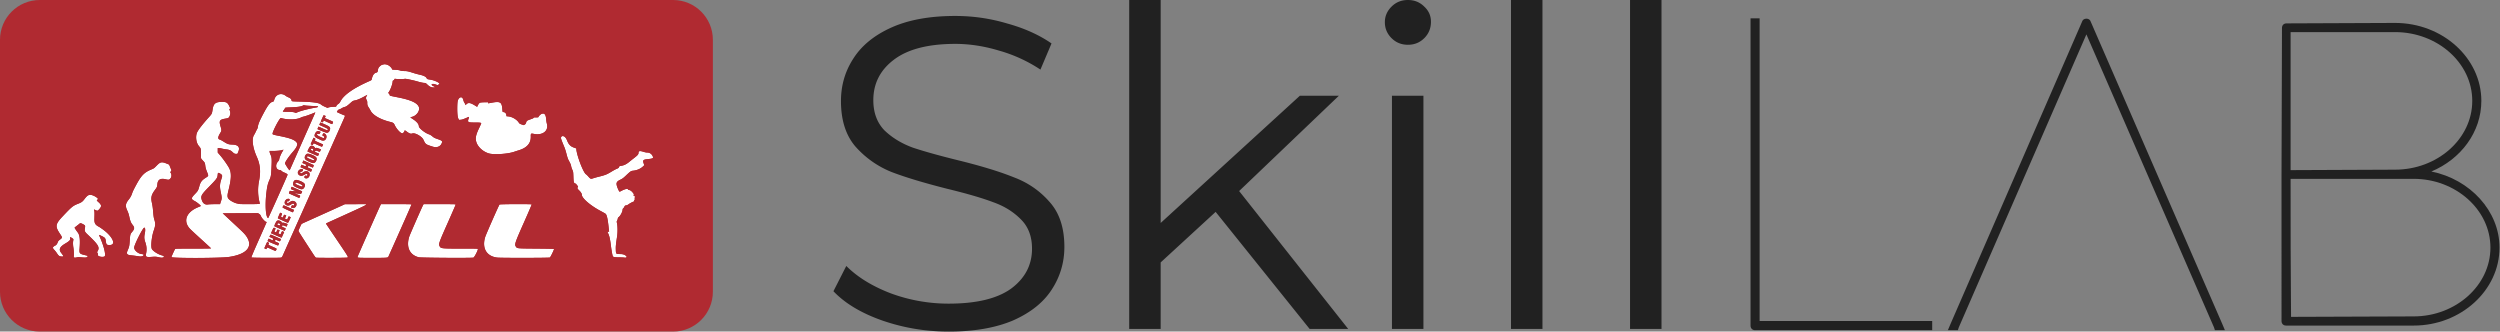 <svg width="754" height="100" fill="none" xmlns="http://www.w3.org/2000/svg"><rect width="100%" height="100%" fill="#808080" stroke="none"/><path d="M366.636 63.904l-16.578 15.24v20.054h-9.492V0h9.492v67.246l41.979-38.369h11.765L373.721 57.62l32.888 41.578h-11.631l-28.342-35.294zM286.123 100c-6.952 0-13.636-1.114-20.053-3.342-6.328-2.228-11.23-5.17-14.706-8.824l3.877-7.62c3.387 3.387 7.887 6.15 13.502 8.289a50.3 50.3 0 0017.38 3.075c8.378 0 14.661-1.516 18.85-4.546 4.189-3.12 6.284-7.13 6.284-12.032 0-3.743-1.159-6.729-3.476-8.957-2.228-2.228-4.991-3.922-8.289-5.08-3.298-1.248-7.888-2.585-13.77-4.011-7.041-1.783-12.656-3.476-16.845-5.08-4.189-1.694-7.798-4.234-10.829-7.62-2.941-3.388-4.412-7.977-4.412-13.77 0-4.724 1.248-9.002 3.744-12.835 2.495-3.921 6.328-7.04 11.497-9.358 5.169-2.318 11.587-3.476 19.251-3.476 5.348 0 10.562.757 15.642 2.273 5.17 1.426 9.626 3.43 13.369 6.016l-3.342 7.887a44.542 44.542 0 00-12.567-5.748c-4.456-1.337-8.823-2.006-13.102-2.006-8.199 0-14.393 1.605-18.582 4.813-4.1 3.12-6.15 7.175-6.15 12.166 0 3.743 1.114 6.773 3.342 9.09 2.317 2.229 5.169 3.967 8.556 5.215 3.476 1.158 8.111 2.45 13.904 3.877 6.863 1.693 12.389 3.386 16.578 5.08 4.278 1.604 7.887 4.1 10.828 7.487 2.942 3.297 4.412 7.798 4.412 13.502 0 4.724-1.292 9.047-3.877 12.968-2.495 3.833-6.372 6.907-11.631 9.225-5.258 2.228-11.72 3.342-19.385 3.342zm143.183-71.123h-9.492v70.32h9.492v-70.32zm-9.626-17.38c1.337 1.337 2.986 2.006 4.947 2.006 1.961 0 3.609-.669 4.946-2.006 1.337-1.337 2.006-2.985 2.006-4.946 0-1.783-.669-3.298-2.006-4.546C428.236.668 426.588 0 424.627 0c-1.961 0-3.61.668-4.947 2.005-1.337 1.337-2.005 2.897-2.005 4.68 0 1.871.668 3.475 2.005 4.812zM455.717 0h9.492v99.198h-9.492V0zm45.395 0h-9.492v99.198h9.492V0zm26.851 5.533h2.74V96.81h52.049v2.766h-53.419c-.822 0-1.37-.554-1.37-1.383V5.533zm62.806 93.214l-.274.83h-3.013l.821-1.937 39.722-91.277c.411-.969 2.055-.969 2.465 0l39.722 91.277.822 1.937h-3.014l-.273-.83-38.489-88.374-38.489 88.374z" fill="#212121"/><path fill-rule="evenodd" clip-rule="evenodd" d="M753.853 74.683c0-11.064-8.903-20.607-20.546-22.958 8.904-3.734 15.067-11.894 15.067-21.298 0-12.862-11.642-23.511-26.024-23.511l-32.736.138c-.822 0-1.37.553-1.37 1.383l-.137 44.118V96.81c0 .83.548 1.383 1.37 1.383h38.489c14.245 0 25.887-10.65 25.887-23.511zM722.35 51.172l-31.504.138V9.682h31.504c12.738 0 23.285 9.266 23.285 20.745 0 11.479-10.547 20.745-23.285 20.745zm-31.367 44.394c-.137-13.83-.137-27.66-.137-41.628h37.12c12.601 0 23.148 9.266 23.148 20.745 0 11.478-10.547 20.745-23.148 20.745l-36.983.138z" fill="#212121"/><path d="M0 12C0 5.373 5.373 0 12 0h191c6.627 0 12 5.373 12 12v76c0 6.627-5.373 12-12 12H12c-6.627 0-12-5.373-12-12V12z" fill="#B02A31"/><path fill-rule="evenodd" clip-rule="evenodd" d="M115.754 19.406c-.608.143-.778.221-1.11.513-.443.391-.571.618-.649 1.15-.095.644-.155.739-.531.84-.69.186-1.099.803-1.373 2.072-.034.158-.17.255-.665.47-4.707 2.061-7.713 4.152-8.727 6.074-.25.475-.394.648-.694.838-.224.142-.436.357-.519.527l-.14.288-.938.046c-.532.026-1.093.101-1.3.173l-.364.128-.833-.368c-.483-.213-.953-.483-1.118-.642-.534-.517-2.462-.784-6.3-.874-2.507-.058-2.554-.065-2.554-.354 0-.345-.333-.674-.937-.926-.297-.124-.647-.313-.78-.42-1.31-1.074-3.009-.558-3.484 1.059-.174.59-.177.592-.527.69-.78.219-1.41 1.016-2.678 3.393-1.264 2.368-1.645 3.27-1.77 4.187-.032.24-.125.528-.205.642-.08.113-.275.49-.433.838a7.942 7.942 0 01-.479.911c-.785 1.151-.464 3.813.8 6.63 1.043 2.323 1.242 4.47.677 7.297a14.755 14.755 0 00.124 6.306c.061.263.113.523.113.578.002.122-5.939.146-6.338.026-.135-.04-.443-.116-.684-.17-.503-.109-1.528-.614-1.992-.982-.844-.669-.9-1.087-.406-3.06.88-3.52.909-5.265.108-6.711-.562-1.014-1.86-2.827-2.768-3.865l-.609-.694v-1.364h.3c.164.001.586.073.937.16.351.087.96.196 1.35.241.862.1 1.327.293 1.803.748.537.514.711.607 1.14.607h.385l.212-.46c.695-1.508.114-2.29-1.74-2.346-1.14-.033-1.43-.136-2.754-.976-.393-.25-.805-.474-.914-.497-.758-.16-.744-.747.048-2.03.402-.651.415-.872.106-1.885-.543-1.791-.346-2.137 1.384-2.429.933-.156 1.083-.234 1.291-.674.311-.655.32-1.214.03-1.938-.094-.236-.09-.274.034-.343.182-.102.178-.142-.07-.684-.552-1.206-.892-1.423-2.225-1.419-2.006.006-2.593.479-2.87 2.312-.195 1.285-.188 1.27-1.161 2.355-1.785 1.987-3.041 3.598-3.468 4.448-.582 1.158-.374 3.124.438 4.132.687.854.676.816.68 2.274.004.724.013 1.381.021 1.46.008.078.244.386.523.684.649.69.655.705.765 1.605.07.572.188 1.002.487 1.76.544 1.382.575 1.249-.445 1.91-1.1.713-1.487 1.24-1.833 2.485-.366 1.32-.412 1.401-1.328 2.358-1.235 1.29-1.235 1.523 0 2.17.572.3 1.767 1.274 1.766 1.44 0 .028-.297.168-.659.31-3.516 1.387-4.7 3.915-2.916 6.226.32.416.797.864 4.733 4.447 1.053.96 1.927 1.775 1.942 1.811.015.037-2.395.067-5.355.067-5.025 0-5.39.009-5.506.139-.136.153-1.098 2.264-1.098 2.409 0 .388 14.69.355 17.364-.04 5.408-.796 7.373-3.135 5.238-6.23-.438-.636-.94-1.159-2.49-2.598-.726-.672-2.067-1.923-2.983-2.779l-1.663-1.556 5.311-.02 5.31-.022.356.22c.289.18.396.317.578.74.258.597 1.26 1.675 1.559 1.675.105 0 .154.039.128.1-.023.055-1.085 2.451-2.362 5.325-1.604 3.61-2.295 5.25-2.238 5.307.115.115 8.511.157 8.926.045.274-.073.327-.134.545-.62l2.255-5.049 2.675-5.986c1.032-2.306 4.154-9.293 6.56-14.685 1.206-2.7 2.491-5.573 2.856-6.385.366-.812 1.168-2.608 1.783-3.99a2136.85 2136.85 0 011.884-4.224c.755-1.687.84-1.922.688-1.922-.101 0-2.258-.951-2.343-1.034-.126-.121.436-.802.664-.802.114 0 .428-.142.697-.317.268-.175.66-.357.871-.404.504-.112.784-.293 1.672-1.083.894-.795.874-.784 1.67-.944.637-.128 1.69-.599 2.972-1.327l.578-.33-.209.404c-.236.454-.223.72.058 1.252.122.231.163.446.154.807-.012.538.099.874.461 1.403.128.187.37.602.538.924.72 1.377 3.023 2.685 5.99 3.4.781.189 1.014.35 1.249.864.627 1.37 1.995 2.78 2.458 2.532.219-.117.555-.554.555-.722 0-.222.086-.195.623.2.898.662 1.231.774 1.743.589.771-.279 2.867.902 3.307 1.863.653 1.425.643 1.417 2.786 2.11 1.264.408 2.361-.004 2.754-1.034.244-.637.116-.769-1.175-1.218-1.031-.359-1.198-.447-1.738-.91a2.965 2.965 0 00-1.012-.574c-1.167-.4-2.979-1.859-2.979-2.401 0-.648-.616-1.384-1.819-2.17-.832-.545-.843-.56-.435-.629 1.538-.255 2.751-1.975 2.208-3.13-.559-1.187-2.477-2.04-6.277-2.79-2.434-.48-2.456-.486-2.456-.677 0-.085-.104-.271-.231-.413l-.231-.259.239-.346c.489-.711 1.101-2.447 1.101-3.122 0-.162.057-.233.236-.301a.446.446 0 00.288-.297c.051-.202.063-.206.502-.148.629.083 2.407.061 2.634-.032.188-.078 2.61.436 3.98.843.758.225 1.654.406 2.014.406.264 0 .371.064.796.473.662.638 1.167.884 1.817.884.624 0 .644-.106.068-.36-1.099-.487-.486-.976.658-.525.495.195.815.216.815.052 0-.063.079-.14.177-.17.612-.195-1.159-1.115-2.583-1.343-.965-.155-1.027-.176-1.11-.378-.206-.498-.883-.849-2.198-1.14a23.923 23.923 0 01-1.749-.475c-1.637-.526-2.026-.61-2.839-.61-.567 0-.89-.042-1.238-.163-.318-.11-.78-.18-1.415-.212l-.942-.048-.148-.287c-.43-.83-1.661-1.492-2.436-1.31zm22.763 10.19c-.475.474-.553.832-.595 2.725-.043 1.92.049 2.927.317 3.467l.181.364.412-.017c.443-.018.881-.16 1.928-.623.767-.34.775-.338.61.129-.432 1.22-.314 1.309 1.743 1.309 1.783 0 2.096.053 1.998.34-.025.077-.33.736-.676 1.465-.973 2.05-1.142 3.041-.723 4.235.514 1.462 2.097 2.836 3.807 3.304 1.552.425 5.658.144 7.558-.518.365-.127.985-.328 1.379-.446 2.427-.73 3.65-2.1 3.623-4.058-.015-1.056.005-1.075.927-.893 2.703.537 4.561-.959 3.912-3.15-.071-.241-.159-.816-.196-1.279-.119-1.507-.574-1.979-1.491-1.544-.294.14-.827.708-.827.882 0 .104-.494.157-1.091.117-.169-.01-.289.032-.36.13-.058.082-.267.206-.465.276-1.656.587-1.615.56-1.815 1.172-.111.337-.201.46-.432.593l-.292.168-.626-.212c-.582-.196-.645-.24-.905-.629-.599-.895-1.985-1.695-3.122-1.8l-.532-.05-.05-.374c-.07-.537-.444-.882-.955-.882-.173 0-.183-.041-.267-1.023-.169-1.976-.661-2.264-3.095-1.815-1.354.25-1.233.244-1.183.054.048-.186.055-.184-.453-.178-1.376.017-1.906.064-2.097.19-.219.143-.697.915-.697 1.124 0 .098-.108.06-.465-.17-1.593-1.02-2.237-1.14-2.84-.537l-.271.27-.054-.214c-.029-.118-.156-.37-.281-.558-.124-.19-.249-.477-.276-.64-.156-.917-.73-1.238-1.263-.705zm-46.498 2.209c.236.045 1.195.113 2.13.151.936.038 1.718.086 1.738.106.112.111-.099.293-.392.339-2.107.327-4.898 1.042-5.895 1.511-.28.132-.41.156-.519.096-.358-.2-1.084-.288-2.399-.289-.758-.001-1.377-.03-1.377-.067 0-.036.144-.258.32-.493.175-.235.319-.473.319-.529 0-.173.095-.186 2.046-.272 1.922-.084 2.829-.222 3.36-.51a8.85 8.85 0 01.23-.122c.004-.002.202.034.439.079zm2.898 2.531c-.111.253-1.858 4.188-3.88 8.745l-3.678 8.285-.226-.217c-.173-.166-.832-1.188-1.16-1.798-.141-.265.975-1.96 2.283-3.463 2.522-2.9 1.779-3.761-4.268-4.938-1.356-.264-1.749-.385-1.78-.545-.116-.602 2.159-4.931 2.53-4.815 1.858.581 4.613.542 5.91-.086.332-.16.718-.306.86-.323.32-.038 1.818-.556 2.816-.973.417-.175.767-.32.777-.324.01-.004-.072.2-.184.452zm3.039.534l.275.115-.122.293c-.15.358-.285.253 1.128.879 1.422.63 1.278.508 1.11.948-.168.44.03.468-1.445-.195-1.465-.658-1.264-.615-1.39-.3a4.07 4.07 0 01-.119.284c-.01.012-.161-.035-.338-.106l-.322-.13.36-.811c.411-.929.493-1.092.549-1.092.021 0 .163.052.314.115zm.826 3.018c.62.298.838.594.771 1.046-.1.666-.497 1.11-.993 1.11-.258 0-2.574-.92-2.792-1.11-.025-.02.198-.606.28-.733.009-.014.172.045.363.131 2.07.93 2.226.99 2.352.885.295-.245.103-.404-1.163-.967-1.472-.654-1.349-.548-1.139-.98l.172-.353.82.363c.452.2 1.05.474 1.33.608zm-2.407 1.752c.123.053.237.105.253.116.121.082-.286.738-.428.69-.36-.122-.558-.073-.583.142-.024.205.394.45 1.715 1.002.275.115.504-.002.504-.257 0-.097-.362-.379-.581-.453-.099-.033.21-.696.325-.697.42-.003.895.523.892.988-.005.988-.732 1.5-1.582 1.114-2.092-.949-2.25-1.12-1.85-2.003.303-.667.763-.888 1.335-.642zm72.937 1.598c-.239.341-.155.635.943 3.258.157.375.426 1.248.598 1.94.173.691.401 1.426.507 1.632l.518.993c.198.378.345.783.377 1.041.029.233.182.709.34 1.058.287.634.287.638.342 2.111.065 1.78.129 1.984.661 2.118.12.03.219.103.219.163 0 .06.129.237.286.394.275.275.281.294.159.48-.208.316-.151.457.402.998.539.528.824.996.827 1.359.009.97 2.476 3.124 5.389 4.705 1.292.7 1.533.836 1.734.975.404.278.7 1.61.981 4.412.026.263.068.595.092.738.042.247.032.26-.204.26-.289 0-.302.06-.097.462.397.778.622 1.771.884 3.891.172 1.393.436 2.834.56 3.068.125.232.651.32 1.926.322.675.001 1.382.038 1.57.081.554.128.875-.184.516-.5-.475-.418-.994-.578-1.874-.58-1.184 0-1.201-.02-1.243-1.336-.032-.978.021-1.52.386-3.932.193-1.277.181-3.113-.025-4.026-.109-.477-.107-.53.03-.755.081-.133.17-.398.199-.588.036-.24.11-.385.242-.471.534-.35 1.227-1.666 1.227-2.33 0-.125.065-.253.158-.31.087-.055.247-.274.355-.487.182-.36.223-.392.557-.437.24-.033.487-.147.742-.343.399-.305 1.413-.828 1.608-.828.081 0 .099-.064.064-.236-.036-.184-.022-.226.067-.192s.111-.032.098-.303a2.55 2.55 0 01.048-.598c.059-.236.047-.256-.179-.306-.289-.063-.405-.2-.17-.2.189 0 .222-.2.044-.27-.068-.025-.12-.144-.12-.274 0-.165-.054-.254-.192-.317a.502.502 0 01-.245-.253c-.029-.09-.121-.164-.207-.164-.085 0-.154-.053-.154-.117 0-.07-.134-.15-.339-.203-.509-.13-.539-.145-.539-.263 0-.252-.871-.071-1.709.355l-.792.404-.144-.188c-.195-.252-.606-1.242-.718-1.727-.197-.852.037-1.226 1.084-1.728.627-.302.882-.488 1.635-1.2 1.401-1.324 1.576-1.445 2.172-1.503 1.163-.113 2.214-.552 2.945-1.228l.464-.43-.196-.575c-.318-.93-.133-1.125 1.188-1.259 1.64-.166 1.815-.268 1.542-.896-.285-.653-.919-1.094-1.573-1.094-.337 0-.731-.072-1.15-.209-1.148-.375-1.551-.3-1.554.288-.003.442-.241.729-1.251 1.508-.52.4-1.233.966-1.584 1.255-.802.661-1.517 1.015-2.316 1.144-.602.097-.618.105-.731.39-.099.254-.188.323-.66.515-.299.122-.935.46-1.412.749-1.634.994-1.973 1.132-4.095 1.663a26.15 26.15 0 00-1.688.476c-.649.227-.759.182-1.429-.588-.234-.27-.541-.562-.681-.649-.834-.515-2.91-6.04-2.91-7.744 0-.038-.292-.16-.648-.273-1.026-.324-1.649-.941-2.096-2.077-.481-1.223-1.341-1.818-1.761-1.22zm-74.218.738a5.59 5.59 0 01-.09.324c-.046.145.082.221 1.19.71.684.3 1.243.559 1.243.574 0 .143-.28.669-.356.669-.055 0-.572-.213-1.149-.474-1.425-.643-1.34-.626-1.48-.291l-.118.282-.305-.126a3.848 3.848 0 01-.324-.145c-.012-.01.091-.267.229-.57.137-.302.333-.74.435-.97l.186-.421.29.138c.224.107.28.174.25.3zm-.613 2.101c.152.075.35.245.439.377.142.212.188.233.372.167.163-.056.33-.026.74.138.29.117.584.212.653.212.136 0 .106.177-.098.579-.136.267-.124.266-.778.02-.528-.199-.528-.199-.687-.04-.234.234-.216.255.47.547l.628.267-.125.32c-.173.439-.204.44-1.142.023l-1.068-.475c-.864-.384-1.157-.525-1.157-.553 0-.018.139-.336.31-.706.449-.978.8-1.192 1.443-.876zm-.751.912c-.121.173-.114.184.237.362.393.2.474.19.54-.065.104-.393-.538-.638-.777-.297zm-8.557.74c-.437.727-.882 1.787-.953 2.275-.04.263-.138.451-.368.703-.96 1.05-.628 2.57.56 2.57a.55.55 0 01.382.17c.208.232.65.503 1.015.623.369.121.933.48.933.595 0 .187-5.793 13.134-5.866 13.11-.72-.23-.969-3.83-.53-7.664.236-2.053.35-2.544.861-3.7.52-1.174.55-1.342.673-3.853.125-2.545.089-3.059-.277-3.884-.158-.358-.289-.762-.289-.898v-.246h.95c1.153 0 2.444-.125 2.857-.276a3.57 3.57 0 01.358-.118c.03-.003-.109.264-.306.593zm8.645.867c1.751.75 1.96 1.022 1.495 1.953-.384.772-.747.81-2.07.222-1.312-.584-1.62-1.09-1.146-1.884.38-.638.76-.702 1.721-.291zm-1.213.699c-.075.236.039.319 1.025.744 1.477.637 1.728.22.295-.49-.927-.46-1.236-.519-1.32-.254zm.452 1.794c.85.378 1.559.699 1.575.713.03.03-.234.756-.275.756-.014 0-.317-.129-.675-.286-.357-.157-.657-.273-.666-.259-.06.093-.21.489-.191.502.012.008.3.136.64.283.688.297.673.275.482.695l-.145.321c-.008.02-3.085-1.337-3.141-1.385-.04-.034.23-.75.283-.75.02 0 .224.086.452.19.716.326.75.328.891.054.123-.24.122-.247-.076-.322-.255-.097-.95-.41-.99-.445-.023-.022.247-.752.28-.753.005 0 .705.309 1.556.686zm-44.825.024c-.177.082-.644.485-1.05.906-.655.679-.796.784-1.356 1.012-2.286.928-3.174 1.812-4.742 4.715-.79 1.46-1.067 2.035-1.233 2.554a5.679 5.679 0 01-1 1.845c-1.024 1.272-1.118 1.972-.45 3.397.276.593.442 1.102.608 1.876.26 1.212.484 1.77.938 2.341.703.884.68 1.259-.14 2.233-.513.609-.558.78-.674 2.553-.108 1.657-.15 1.85-.627 2.954-.443 1.026-.227 1.379.911 1.49.415.04 1.114.124 1.552.186l1.163.163c.463.064.99-.075 1.15-.304.17-.243.022-.346-.6-.418-1.111-.129-2.305-1.222-2.206-2.02.114-.928 2.406-5.497 2.949-5.88.364-.256.485.578.247 1.699-.224 1.056-.187 1.68.16 2.675.389 1.113.473 2.214.25 3.276-.237 1.13-.049 1.25 1.743 1.103 1.05-.085 1.236-.072 2.336.172 1.236.274 1.825-.324.629-.636-1.111-.29-2.617-1.253-2.979-1.905-.387-.698-.08-3.73.566-5.582.513-1.47.548-2.091.188-3.237-.204-.647-.267-1.099-.444-3.193a16.01 16.01 0 00-.288-1.835c-.382-1.678-.198-2.483.915-3.977.599-.804.63-.88.724-1.787.138-1.341.953-1.797 2.526-1.413.877.214 1.051.182 1.414-.267.338-.42.393-1.094.127-1.568l-.184-.327.175-.236c.22-.299.232-.218-.172-1.2l-.344-.838-.832-.337c-.944-.384-1.43-.431-1.95-.19zm43.086 1.97c.24.092-.13.716-.408.687-.329-.034-.488.173-.296.386.197.218.268.203.78-.163.935-.67 2.02-.328 2.007.634-.014.905-.868 1.484-1.504 1.02-.257-.19.048-.785.345-.673.3.114.486.029.486-.22 0-.402-.342-.413-.97-.034-.63.38-1.025.424-1.453.16-1.022-.632-.12-2.232 1.013-1.797zm-24.937 1.266c.701.363.74.589.316 1.873-.423 1.286-.45 2.177-.112 3.756.348 1.626.352 1.87.04 2.798l-.268.796h-1.52c-.836 0-1.797.04-2.135.093-.907.138-1.559-.363-1.87-1.438-.328-1.124-.095-1.534 2.206-3.883 2.265-2.312 2.52-2.654 2.603-3.497.084-.852.071-.844.74-.498zm24.235 2.284c1.384.626 1.64 1.062 1.13 1.932-.389.662-.733.677-2.061.086-1.158-.515-1.41-.79-1.275-1.39.252-1.11.796-1.265 2.206-.628zm-1.518.549c-.082.258.035.346 1.01.762.925.395 1.143.409 1.143.072 0-.362-2.05-1.157-2.153-.834zm.677 1.924c.724.321 1.33.593 1.346.605.016.013-.038.186-.12.385-.172.42-.227.43-1.378.275-.88-.118-.869-.072.074.284.937.356.928.347.722.75l-.16.314-1.54-.68a65.537 65.537 0 01-1.57-.708c-.017-.016.032-.194.11-.398l.142-.37.648.052c.356.028.81.07 1.007.091.318.035.267.002-.439-.288-.977-.401-.946-.37-.787-.775.13-.331.13-.332.38-.226.136.058.84.368 1.565.69zm-63.148 1.781c-.306.136-.574.402-1.108 1.101-.647.845-.93 1.054-2.012 1.476-1.524.597-1.886.894-4.636 3.812-2.163 2.296-2.278 2.985-.856 5.137.877 1.328.883 1.229-.126 2.003-.248.189-.38.375-.505.712-.197.526-.398.769-.814.983-.723.37-.777.667-.225 1.226.218.221.586.687.818 1.036.533.802.723.942 1.344.987.785.057.78 0-.086-1.135-.766-1.002-.403-1.787 1.288-2.781 1.278-.752 1.582-1.093 1.437-1.618-.092-.333.043-.372.429-.122.59.38.614.417.525.806-.119.515-.104 1.363.04 2.231.13.783.183 1.955.114 2.513-.057.457.164.554.877.387.444-.103.667-.107 1.533-.024 1.145.108 1.521.068 1.698-.183.185-.265.174-.273-.617-.458-1.765-.414-1.864-.526-1.75-1.972.217-2.716.061-4.116-.544-4.892-.345-.443-.958-1.36-.958-1.434 0-.036.316-.302.702-.59.387-.288.767-.593.845-.68.159-.175.595-.049 1.27.368.398.246.417.318.297 1.092-.133.854-.04 1.06.874 1.92 3.142 2.957 3.638 3.772 2.99 4.908l-.204.356.165.295c.129.228.149.34.09.496-.176.462 1.321.847 1.987.51.49-.248-.061-2.732-1.197-5.405-.535-1.26-.541-1.203.098-.89 1.349.659 1.378.692 1.523 1.778.126.944.257 1.067 1.136 1.067 2.084 0 .951-2.55-2.116-4.761-.461-.333-.928-.65-1.037-.707-1.228-.627-1.493-1.096-1.442-2.553.054-1.545.04-2.1-.062-2.391-.123-.355-.108-.36.394-.126.58.27.633.261 1.05-.184.861-.92.827-1.354-.175-2.232-.528-.463-.589-.618-.284-.734.383-.146.21-.391-.639-.903-.85-.513-1.596-.662-2.13-.425zm60.665 1.162c.221.14-.087.69-.37.662-.304-.03-.465.148-.342.377.128.24.317.204.868-.165.574-.386.91-.424 1.429-.16 1.121.573.383 2.323-.813 1.928-.325-.107-.333-.134-.15-.518.139-.291.221-.332.42-.206.268.17.537-.23.307-.459-.165-.165-.45-.105-.89.187-.668.443-1.141.436-1.666-.024-.712-.624.407-2.129 1.207-1.622zm15.691 2.015c-.57.263-1.54.704-2.155.981l-4.43 1.999c-1.82.823-3.771 1.703-4.334 1.955-.563.252-1.06.494-1.104.538-.131.132-.946 1.948-.946 2.11 0 .125 1.136 1.909 4.54 7.129.316.483.635.903.71.932.232.092 9.041.075 9.376-.018.521-.145.863.432-4.103-6.917-1.222-1.81-2.223-3.31-2.223-3.336 0-.041.368-.218 1.836-.883 9.412-4.265 10.176-4.626 10.202-4.803l.025-.179-3.178.007-3.178.007-1.038.478zm11.822-.312c-.188.294-6.918 15.469-6.965 15.703-.064.319-.095.317 4.529.318 4.464 0 4.606-.01 4.78-.382.055-.119.871-1.94 1.813-4.047 3.42-7.652 5.132-11.54 5.132-11.655 0-.102-.608-.117-4.588-.117h-4.587l-.114.18zm12.847 0c-.242.369-4.027 8.985-4.228 9.625-.992 3.143.125 5.549 2.885 6.216.668.162 15.949.26 16.471.106.29-.085 1.347-2.102 1.347-2.57 0-.144-.173-.148-5.014-.148-5.964 0-6.159-.022-6.52-.721-.359-.694-.279-.919 2.7-7.624 1.171-2.636 2.13-4.854 2.13-4.928 0-.126-.34-.136-4.827-.136h-4.827l-.117.18zm22.997-.066c-.191.19-4.063 8.973-4.313 9.783-1.047 3.385.407 5.859 3.657 6.223 1.126.126 15.589.107 15.842-.021.199-.1 1.309-2.384 1.25-2.57-.016-.052-1.898-.094-5.326-.12-5.896-.045-5.764-.032-6.16-.588-.475-.666-.33-1.096 2.586-7.658 1.225-2.757 2.206-5.047 2.181-5.088-.084-.135-9.581-.097-9.717.039zm-63.508.927c.812.36 1.492.67 1.511.687.02.018-.043.193-.139.39l-.174.359-.26-.11c-1.533-.651-2.854-1.288-2.854-1.377 0-.191.27-.677.356-.64.046.018.748.33 1.56.69zm-2.075 1.89c0 .06-.074.253-.164.43-.199.389-.183.455.14.59l.25.106.186-.43c.2-.464.269-.499.625-.315l.23.12-.194.44a5.92 5.92 0 00-.195.472c0 .04.653.297.68.269.013-.013.114-.23.226-.483.224-.508.225-.509.586-.316l.256.137-.36.798c-.46 1.014-.385.97-1.076.65-.561-.26-.793-.365-1.968-.889-.275-.122-.5-.251-.5-.287 0-.06.604-1.468.688-1.604.057-.092.59.19.59.312zm-.737 2.061c.342.143.657.416.657.569 0 .128.042.132.248.021.133-.07 1.325.284 1.495.445.014.014-.047.191-.137.394l-.163.368-.302-.133c-.616-.27-.89-.316-1.033-.174-.2.2-.094.322.501.575.302.128.558.24.57.248.012.008-.049.181-.136.385l-.158.368-.343-.148a139.825 139.825 0 01-2.71-1.213c-.124-.066-.105-.143.195-.803.443-.971.71-1.155 1.316-.902zm-.613.9c-.137.258-.11.303.282.452.389.15.505.101.508-.209.003-.313-.645-.512-.79-.243zm-.8 1.333l.235.123-.15.296c-.284.563-.284.635-.004.78.288.149.297.142.531-.422.159-.382.162-.383.543-.224l.278.116-.202.455c-.11.25-.191.463-.18.472.075.062.545.278.607.278.04 0 .155-.199.253-.44.22-.542.246-.56.59-.381l.276.142-.352.798c-.193.44-.364.833-.379.876-.015.043-.747-.24-1.626-.628l-1.598-.707.367-.828c.384-.866.427-.904.81-.706zm-.035 2.482c.653.29 1.34.595 1.528.677l.341.147-.126.301c-.189.453-.21.457-.877.149a16.643 16.643 0 00-.638-.286c-.04 0-.218.485-.189.514.017.017.308.157.647.311l.617.282-.125.304a1.962 1.962 0 01-.184.366c-.042.045-3.054-1.216-3.175-1.329-.01-.008.063-.18.16-.384l.175-.368.599.268.598.268.104-.245c.125-.295.171-.244-.517-.563l-.565-.262.147-.34c.183-.422.073-.436 1.48.19zm-2.008 1.84c.318.152.328.184.165.498l-.116.225 1.214.542c1.47.657 1.384.585 1.177.99-.2.393-.093.41-1.532-.24-1.216-.548-1.222-.549-1.332-.233-.046.131-.123.24-.172.24-.142 0-.571-.244-.544-.31.16-.378.827-1.846.84-1.846.01 0 .145.06.3.135z" fill="#fff"/><path fill-rule="evenodd" clip-rule="evenodd" d="M11 50v34h191.549V16H11v34zm105.99-30.396c.424.183.991.708 1.2 1.112l.148.287.942.049c.635.033 1.097.102 1.415.212.348.12.671.163 1.238.163.814 0 1.202.084 2.839.61.483.155 1.271.369 1.749.475 1.315.29 1.992.642 2.198 1.14.083.202.145.223 1.11.377 1.424.229 3.195 1.15 2.583 1.343-.098.031-.177.108-.177.171 0 .164-.32.143-.815-.052-1.144-.451-1.757.038-.658.524.576.254.556.36-.068.36-.65 0-1.155-.245-1.817-.883-.425-.41-.532-.473-.796-.473-.36 0-1.256-.18-2.014-.406-1.37-.407-3.792-.92-3.98-.843-.227.093-2.005.115-2.634.032-.439-.058-.451-.054-.502.148a.446.446 0 01-.288.297c-.179.067-.236.139-.236.3 0 .676-.612 2.412-1.101 3.123l-.239.346.231.259c.127.142.231.328.231.413 0 .19.022.196 2.456.677 3.8.75 5.718 1.603 6.277 2.79.543 1.155-.67 2.875-2.208 3.13-.408.068-.397.084.435.628 1.203.787 1.819 1.523 1.819 2.17 0 .543 1.812 2.002 2.979 2.402a2.94 2.94 0 011.012.574c.54.463.707.551 1.738.91 1.291.449 1.419.581 1.175 1.218-.393 1.03-1.49 1.442-2.754 1.033-2.143-.692-2.132-.684-2.786-2.109-.44-.961-2.536-2.142-3.307-1.863-.512.185-.845.073-1.743-.589-.537-.395-.623-.423-.623-.2 0 .168-.336.604-.555.722-.462.247-1.831-1.163-2.457-2.532-.236-.514-.469-.675-1.25-.864-2.966-.715-5.27-2.023-5.99-3.4a11.54 11.54 0 00-.538-.925c-.362-.528-.473-.864-.461-1.402.009-.361-.032-.576-.154-.807-.281-.532-.294-.798-.058-1.253l.209-.403-.578.33c-1.282.728-2.335 1.199-2.972 1.327-.796.16-.776.149-1.67.944-.888.79-1.168.97-1.672 1.083-.211.047-.603.229-.871.403-.269.175-.583.318-.697.318-.228 0-.79.68-.664.802.085.083 2.242 1.034 2.343 1.034.152 0 .067.235-.688 1.922-.421.94-1.269 2.84-1.884 4.223s-1.417 3.179-1.783 3.99c-.365.813-1.65 3.686-2.856 6.386-2.406 5.391-5.528 12.379-6.56 14.685a26686.936 26686.936 0 00-4.93 11.034c-.218.487-.27.547-.545.621-.415.112-8.811.07-8.926-.045-.057-.057.634-1.697 2.238-5.308 1.277-2.873 2.34-5.27 2.362-5.324.026-.062-.023-.1-.128-.1-.299 0-1.301-1.078-1.559-1.676-.182-.422-.29-.56-.578-.739l-.356-.22-5.31.02-5.31.021 1.662 1.557c.916.856 2.257 2.106 2.983 2.78 1.55 1.438 2.052 1.961 2.49 2.596 2.135 3.096.17 5.434-5.238 6.231-2.673.394-17.364.427-17.364.04 0-.145.962-2.257 1.098-2.41.116-.13.481-.139 5.506-.139 2.96 0 5.37-.03 5.355-.066-.015-.037-.889-.852-1.942-1.81-3.936-3.584-4.412-4.032-4.733-4.448-1.784-2.312-.6-4.84 2.916-6.226.362-.143.659-.282.659-.31 0-.166-1.194-1.14-1.766-1.44-1.235-.648-1.235-.88 0-2.17.916-.957.962-1.038 1.328-2.358.346-1.246.734-1.772 1.833-2.485 1.02-.662.99-.528.445-1.91-.299-.758-.418-1.189-.487-1.76-.11-.9-.116-.915-.765-1.606-.28-.297-.515-.605-.523-.683a44.878 44.878 0 01-.02-1.46c-.005-1.458.006-1.42-.681-2.275-.812-1.008-1.02-2.973-.438-4.13.427-.85 1.683-2.462 3.468-4.45.973-1.084.966-1.069 1.16-2.354.278-1.833.865-2.306 2.871-2.312 1.333-.004 1.673.213 2.225 1.42.248.541.252.581.07.682-.124.07-.128.108-.033.344.289.724.28 1.282-.03 1.937-.21.44-.359.519-1.292.675-1.73.291-1.927.637-1.383 2.428.308 1.014.296 1.235-.107 1.886-.792 1.283-.806 1.87-.048 2.03.11.023.521.246.915.496 1.323.84 1.613.943 2.753.977 1.854.055 2.435.838 1.74 2.347l-.212.458h-.385c-.429 0-.603-.092-1.14-.606-.476-.456-.941-.649-1.802-.748-.392-.045-1-.154-1.35-.241-.352-.087-.774-.16-.938-.16h-.3v1.363l.609.695c.908 1.038 2.206 2.85 2.768 3.865.8 1.445.773 3.19-.108 6.71-.494 1.974-.438 2.392.406 3.06.464.369 1.489.874 1.992.984.241.052.55.129.684.17.4.119 6.34.094 6.338-.027 0-.055-.052-.315-.113-.579a14.757 14.757 0 01-.124-6.305c.565-2.828.366-4.974-.677-7.297-1.264-2.818-1.585-5.48-.8-6.63a7.95 7.95 0 00.479-.911c.158-.348.353-.725.433-.838.08-.114.172-.403.205-.642.125-.917.506-1.82 1.77-4.187 1.269-2.377 1.898-3.174 2.678-3.393.35-.098.353-.101.527-.69.475-1.617 2.174-2.134 3.485-1.06.132.108.482.297.779.421.604.251.937.58.937.926 0 .289.047.296 2.554.354 3.838.09 5.766.357 6.3.874.165.159.635.429 1.118.642l.833.367.364-.127c.207-.072.768-.147 1.301-.173l.937-.047.14-.287c.083-.17.295-.385.519-.527.3-.19.444-.363.694-.838 1.014-1.922 4.02-4.013 8.727-6.073.495-.216.631-.313.665-.472.274-1.268.683-1.885 1.373-2.07.376-.102.436-.197.531-.842.078-.532.206-.758.649-1.149.332-.292.502-.37 1.11-.513.262-.062.853.032 1.236.197zm22.562 10.082c.097.175.2.451.228.615.027.163.152.45.276.64.125.189.252.44.281.558l.054.214.271-.27c.603-.604 1.247-.483 2.84.537.357.229.465.268.465.17 0-.21.478-.982.697-1.125.191-.125.721-.173 2.097-.189.508-.006.501-.009.453.178-.05.19-.171.195 1.183-.055 2.434-.449 2.926-.16 3.095 1.816.084.982.094 1.023.267 1.023.511 0 .885.345.955.881l.05.375.532.05c1.137.105 2.523.905 3.122 1.8.26.389.323.433.905.629l.626.212.292-.168c.231-.133.321-.257.432-.594.2-.61.159-.584 1.815-1.171.198-.07.407-.194.465-.275.071-.1.191-.142.36-.131.597.04 1.091-.013 1.091-.117 0-.174.533-.743.827-.882.917-.435 1.372.036 1.491 1.544.037.462.125 1.038.196 1.279.649 2.19-1.209 3.687-3.912 3.15-.922-.183-.942-.163-.927.892.027 1.96-1.196 3.329-3.623 4.059-.394.118-1.014.319-1.379.446-1.9.662-6.006.943-7.558.518-1.71-.468-3.293-1.842-3.807-3.304-.419-1.194-.25-2.186.723-4.235.346-.73.651-1.389.676-1.465.098-.287-.215-.34-1.998-.34-2.057 0-2.175-.088-1.743-1.31.165-.466.157-.468-.61-.128-1.047.463-1.485.605-1.928.623l-.412.016-.18-.363c-.377-.758-.475-4.613-.14-5.53.337-.924 1.089-1.221 1.452-.573zM91.35 31.85c-.531.288-1.438.426-3.36.51-1.95.086-2.046.099-2.046.272 0 .055-.144.293-.32.529-.175.235-.319.457-.319.493 0 .036.62.066 1.377.067 1.315 0 2.041.088 2.4.288.108.06.239.037.518-.095.997-.47 3.788-1.184 5.895-1.512.293-.045.504-.227.392-.338-.02-.02-.802-.068-1.737-.106-.936-.038-1.895-.106-2.131-.151a10.444 10.444 0 00-.44-.08l-.229.123zm2.974 2.36c-.998.417-2.495.934-2.817.973-.14.017-.527.162-.859.322-1.297.628-4.052.668-5.91.087-.371-.117-2.646 4.212-2.53 4.814.031.16.424.281 1.78.545 3.033.59 4.39 1.046 5.206 1.746.838.72.647 1.369-.938 3.192-1.308 1.505-2.424 3.199-2.282 3.464.327.61.986 1.632 1.159 1.797l.226.218 3.678-8.286 3.88-8.744c.112-.252.195-.456.184-.453l-.777.324zm3.203.686c-.04.077-.236.506-.434.952l-.36.813.322.129c.177.07.329.118.338.105.009-.013.063-.14.12-.282.125-.316-.076-.359 1.389.299 1.475.662 1.277.635 1.445.194.168-.44.312-.317-1.11-.947-1.413-.626-1.278-.521-1.128-.88l.122-.293-.275-.114c-.343-.144-.339-.144-.429.024zm-1.066 2.377c-.21.431-.333.325 1.139.979 1.267.563 1.458.721 1.163.967-.126.105-.282.046-2.352-.885-.19-.086-.354-.145-.363-.131-.082.127-.305.712-.28.734.218.188 2.534 1.11 2.792 1.11.496 0 .894-.446.993-1.112.092-.616-.1-.768-2.1-1.653l-.82-.363-.172.354zm-1.052 2.472c-.244.227-.522.788-.525 1.062-.005.51.199.66 2.006 1.48.85.385 1.577-.127 1.582-1.114.003-.465-.473-.991-.892-.988-.115.001-.424.664-.325.697.476.161.68.47.456.692-.142.142-.128.147-1.376-.433-.945-.44-1.056-1.005-.135-.694.142.048.55-.607.428-.69-.393-.266-.939-.272-1.219-.012zm74.774 1.43c.322.135.59.521.89 1.284.447 1.136 1.07 1.752 2.096 2.077.356.112.648.235.648.273 0 1.704 2.076 7.229 2.91 7.744.14.087.447.378.681.648.67.77.78.815 1.429.588a25.937 25.937 0 011.688-.475c2.122-.532 2.461-.67 4.095-1.663.477-.29 1.113-.628 1.412-.75.472-.192.561-.26.66-.514.113-.285.129-.294.731-.39.799-.13 1.514-.483 2.316-1.144.351-.29 1.064-.855 1.584-1.255 1.011-.78 1.249-1.066 1.251-1.508.003-.589.406-.664 1.554-.288.419.137.813.209 1.15.209.654 0 1.288.44 1.573 1.094.273.628.098.73-1.542.896-1.321.133-1.506.33-1.188 1.259l.196.575-.464.43c-.731.676-1.782 1.115-2.945 1.228-.596.058-.771.18-2.172 1.503-.753.712-1.008.898-1.635 1.2-1.046.502-1.281.875-1.084 1.728.112.485.523 1.475.718 1.727l.144.188.792-.404c.838-.427 1.709-.608 1.709-.355 0 .118.03.132.539.263.205.052.339.133.339.203 0 .064.07.117.154.117.086 0 .178.073.207.164.029.09.139.204.245.253.138.063.192.152.192.317 0 .13.052.249.12.274.178.069.145.27-.044.27-.235 0-.119.137.17.2.227.05.238.07.179.305a2.555 2.555 0 00-.048.599c.013.27-.009.337-.098.303-.089-.035-.103.008-.067.192.035.172.017.236-.064.236-.195 0-1.209.523-1.608.828-.255.195-.502.31-.742.343-.334.045-.375.077-.557.437-.108.213-.268.432-.355.486a.379.379 0 00-.158.311c0 .664-.693 1.98-1.227 2.33-.132.086-.206.23-.242.47a1.902 1.902 0 01-.199.588c-.137.225-.139.278-.03.756.206.913.218 2.749.025 4.026-.365 2.413-.418 2.953-.386 3.932.042 1.316.059 1.335 1.243 1.336.88.002 1.399.162 1.874.58.359.316.038.628-.516.5-.188-.043-.895-.08-1.57-.08-1.275-.003-1.801-.09-1.925-.323-.125-.234-.389-1.675-.561-3.068-.262-2.12-.487-3.114-.884-3.891-.205-.402-.192-.463.097-.463.236 0 .246-.013.204-.26a14.035 14.035 0 01-.092-.737c-.281-2.802-.577-4.134-.981-4.412-.201-.139-.442-.275-1.734-.976-2.913-1.58-5.38-3.734-5.389-4.705-.003-.363-.288-.83-.827-1.358-.553-.541-.61-.682-.402-.999.122-.185.116-.204-.159-.479-.157-.157-.286-.335-.286-.394 0-.06-.099-.133-.219-.163-.531-.134-.596-.339-.661-2.118-.055-1.473-.055-1.477-.342-2.111-.158-.35-.311-.825-.34-1.058-.032-.258-.179-.663-.377-1.041l-.518-.993c-.106-.207-.334-.941-.507-1.633-.172-.691-.441-1.564-.598-1.94-.729-1.742-1.067-2.646-1.067-2.854 0-.525.403-.715.995-.468zm-75.814.785c-.102.231-.298.669-.435.971-.138.303-.24.56-.23.57.012.01.158.075.325.144l.305.127.117-.282c.14-.335.056-.352 1.481.29.578.261 1.094.474 1.149.474.076 0 .356-.525.356-.669 0-.014-.56-.272-1.242-.574-1.11-.488-1.236-.564-1.191-.71.144-.456.137-.482-.16-.623l-.289-.138-.186.42zm-.803 2.148c-.17.134-.838 1.372-.838 1.553 0 .028.293.169 1.157.553 2.185.972 2.019.938 2.21.451l.125-.32-.628-.267c-.686-.292-.704-.313-.47-.546.159-.159.16-.159.687.04.654.246.642.247.778-.02.204-.402.234-.58.098-.58-.069 0-.363-.094-.653-.21-.41-.165-.576-.196-.74-.139-.184.065-.23.044-.372-.167-.324-.481-.972-.647-1.354-.347zm.832.86c.15.149.15.435-.001.528-.2.124-.794-.325-.667-.505.153-.22.461-.23.668-.024zm-9.277.287c-.413.152-1.704.277-2.857.277h-.95v.246c0 .135.13.54.29.898.365.825.401 1.339.276 3.884-.124 2.51-.153 2.68-.673 3.853-1.269 2.868-1.506 10.987-.331 11.364.073.024 5.866-12.923 5.866-13.11 0-.115-.564-.474-.933-.595-.366-.12-.807-.392-1.015-.624a.554.554 0 00-.382-.17c-1.188 0-1.52-1.52-.56-2.569.23-.252.328-.44.368-.703.072-.488.516-1.549.953-2.275.198-.33.335-.596.306-.593-.03.003-.19.056-.358.117zm7.315 1.216c-.562.45-.687 1.314-.247 1.713.296.268 1.704.92 2.14.989.747.12 1.436-.942 1.07-1.65-.316-.611-2.531-1.398-2.963-1.052zm1.49 1.08c1.432.71 1.18 1.126-.296.49-.986-.426-1.1-.508-1.025-.745.084-.264.393-.205 1.32.255zm-2.585 1.217c-.081.2-.135.375-.12.39.04.035.735.348.99.445.198.075.2.082.076.321-.141.274-.175.272-.89-.054a4.407 4.407 0 00-.453-.188c-.053 0-.323.715-.283.749.056.047 3.133 1.404 3.141 1.385l.145-.321c.191-.42.206-.398-.481-.695a24.32 24.32 0 01-.641-.284c-.02-.013.132-.408.191-.501.01-.015.309.102.666.259.358.157.661.286.675.286.041 0 .305-.726.275-.756a179.85 179.85 0 00-3.132-1.4 5.079 5.079 0 00-.159.364zm-41.16.536l.833.338.344.838c.404.982.393.901.172 1.2l-.175.236.184.327c.266.473.211 1.148-.127 1.568-.363.449-.537.481-1.414.267-1.573-.384-2.388.072-2.526 1.413-.094.906-.125.982-.724 1.786-1.112 1.495-1.297 2.3-.915 3.977.116.505.245 1.331.288 1.836.177 2.094.24 2.546.444 3.193.36 1.146.325 1.766-.188 3.237-.646 1.853-.953 4.884-.566 5.582.362.652 1.868 1.615 2.979 1.905 1.196.312.607.91-.629.636-1.1-.244-1.285-.257-2.336-.172-1.792.146-1.98.027-1.743-1.103.223-1.062.139-2.163-.25-3.276-.347-.994-.384-1.619-.16-2.676.238-1.12.117-1.954-.247-1.698-.543.382-2.835 4.952-2.95 5.879-.098.8 1.096 1.892 2.208 2.021.62.072.77.175.6.417-.161.23-.688.369-1.15.305l-1.164-.163a44.992 44.992 0 00-1.552-.187c-1.138-.11-1.354-.464-.91-1.489.476-1.103.518-1.297.626-2.955.116-1.772.161-1.943.674-2.552.82-.974.843-1.349.14-2.233-.454-.572-.678-1.13-.938-2.341-.166-.775-.332-1.284-.609-1.876-.667-1.425-.573-2.125.451-3.397a5.681 5.681 0 001-1.846c.166-.518.444-1.092 1.233-2.553 1.568-2.903 2.456-3.787 4.742-4.715.56-.228.701-.333 1.356-1.012 1.15-1.193 1.577-1.295 3-.717zm40.114 1.908c-1.25.983.073 2.35 1.463 1.51.628-.38.97-.368.97.033 0 .25-.186.334-.486.22-.297-.111-.602.484-.345.673.636.465 1.49-.114 1.504-1.02.014-.961-1.072-1.303-2.008-.633-.51.366-.582.38-.779.162-.192-.212-.033-.42.296-.385.278.03.648-.595.408-.687-.281-.109-.808-.043-1.023.127zm-24.578 1.046a8.35 8.35 0 00-.076.59c-.083.843-.338 1.186-2.603 3.498-2.3 2.349-2.534 2.758-2.207 3.883.312 1.074.964 1.575 1.871 1.437.338-.051 1.299-.093 2.135-.093h1.52l.267-.795c.313-.928.31-1.172-.039-2.799-.338-1.578-.311-2.47.112-3.755.182-.552.331-1.062.331-1.13 0-.438-1.232-1.223-1.31-.836zm23.24 2.098c-.594.322-.741 1.38-.25 1.8.204.175 1.741.853 2.077.916.862.161 1.565-1.157.956-1.793-.58-.607-2.31-1.18-2.782-.923zm1.5 1.124c.59.288.794.426.794.538 0 .337-.218.323-1.142-.072-.976-.416-1.093-.505-1.011-.763.078-.244.384-.177 1.36.297zm-2.627 1.165c-.159.404-.19.373.787.775.706.29.757.323.44.288a45.02 45.02 0 00-1.008-.092l-.648-.052-.142.37c-.077.205-.127.383-.11.398.018.015.725.334 1.57.708l1.54.68.16-.313c.206-.404.215-.395-.722-.75-.943-.357-.955-.403-.074-.284 1.151.155 1.206.144 1.378-.275.082-.2.136-.373.12-.385-.03-.022-2.453-1.1-2.912-1.294-.248-.106-.249-.105-.38.226zM27.93 58.9c1.096.383 1.936 1.137 1.467 1.315-.305.116-.244.27.284.733 1.002.88 1.036 1.312.175 2.233-.417.445-.47.454-1.05.184-.502-.234-.517-.23-.394.126.102.291.116.846.062 2.39-.051 1.458.214 1.927 1.442 2.554.11.056.576.374 1.037.706 3.067 2.212 4.2 4.762 2.116 4.762-.879 0-1.01-.123-1.136-1.067-.145-1.086-.174-1.12-1.523-1.779-.64-.313-.633-.37-.098.89 1.136 2.674 1.686 5.158 1.197 5.405-.666.337-2.163-.047-1.987-.51.059-.156.039-.267-.09-.495l-.165-.295.204-.356c.648-1.136.152-1.951-2.99-4.908-.914-.86-1.007-1.066-.874-1.92.12-.774.1-.846-.297-1.092-.675-.417-1.111-.543-1.27-.368-.078.087-.458.392-.845.68-.386.288-.702.553-.702.59 0 .073.613.99.958 1.434.605.776.76 2.176.545 4.891-.115 1.447-.016 1.559 1.75 1.972.79.186.801.194.616.459-.176.251-.553.291-1.698.183-.866-.083-1.09-.08-1.533.024-.713.167-.934.07-.877-.387.069-.558.016-1.73-.114-2.513-.144-.868-.159-1.716-.04-2.232.09-.388.065-.426-.525-.806-.386-.249-.521-.21-.43.123.146.524-.158.866-1.436 1.617-1.69.995-2.054 1.78-1.288 2.782.867 1.135.871 1.191.086 1.134-.62-.045-.811-.184-1.344-.986-.232-.35-.6-.815-.818-1.036-.552-.56-.498-.856.225-1.227.416-.213.617-.457.814-.982.125-.337.257-.523.505-.713 1.01-.773 1.003-.674.126-2.002-1.422-2.153-1.307-2.842.856-5.138 2.75-2.917 3.112-3.214 4.636-3.81 1.081-.424 1.365-.632 2.011-1.477.912-1.192 1.437-1.429 2.412-1.088zm58.354 1.295c-1.136 1.062.148 2.375 1.467 1.5.44-.293.725-.352.89-.187.23.23-.039.629-.307.459-.199-.126-.281-.085-.42.206-.183.384-.175.41.15.518 1.196.395 1.934-1.356.813-1.927-.518-.265-.855-.227-1.43.159-.55.37-.739.405-.867.165-.123-.23.038-.408.341-.378.284.029.592-.521.371-.661-.247-.157-.764-.082-1.008.146zm24.068 1.556c-.026.177-.79.537-10.202 4.803-1.468.665-1.836.841-1.836.883 0 .026 1 1.526 2.223 3.335 4.966 7.35 4.624 6.773 4.103 6.918-.335.093-9.144.11-9.376.018-.075-.03-.394-.45-.71-.932-3.404-5.22-4.54-7.004-4.54-7.13 0-.161.815-1.977.946-2.109.045-.044.541-.287 1.104-.538.563-.252 2.513-1.132 4.335-1.955l4.429-2c.615-.276 1.585-.717 2.155-.98l1.038-.479 3.178-.006 3.178-.007-.025.179zm13.742-.062c0 .115-1.712 4.003-5.132 11.655a990.688 990.688 0 01-1.813 4.046c-.174.372-.316.384-4.78.383-4.624-.002-4.593 0-4.529-.318.047-.234 6.777-15.409 6.965-15.704l.114-.18h4.587c3.98 0 4.588.016 4.588.118zm13.329.019c0 .074-.959 2.292-2.13 4.927-2.979 6.706-3.059 6.931-2.7 7.625.361.699.556.72 6.52.72 4.841 0 5.014.005 5.014.15 0 .467-1.057 2.483-1.347 2.569-.522.154-15.803.055-16.471-.106-2.76-.667-3.877-3.073-2.885-6.217.201-.639 3.986-9.255 4.228-9.624l.117-.18h4.827c4.487 0 4.827.01 4.827.136zm22.943-.06c.025.04-.956 2.33-2.181 5.087-2.916 6.562-3.061 6.992-2.586 7.657.396.556.264.544 6.16.588 3.428.026 5.31.068 5.326.12.059.187-1.051 2.47-1.25 2.57-.253.129-14.716.148-15.842.022-3.25-.365-4.704-2.838-3.657-6.224.25-.809 4.122-9.592 4.313-9.783.136-.136 9.633-.173 9.717-.038zm-75.005.523c-.075.156-.136.332-.136.391 0 .088 1.321.725 2.854 1.376l.26.11.174-.358c.096-.197.159-.373.14-.39a175.561 175.561 0 00-3.072-1.379c-.047-.02-.145.093-.22.25zm-.885 2.02c-.084.136-.687 1.543-.687 1.604 0 .036.224.165.499.287 1.175.524 1.407.628 1.968.888.69.32.616.365 1.075-.65l.361-.797-.256-.137c-.361-.193-.362-.192-.586.316-.112.253-.213.47-.225.482-.028.03-.681-.229-.681-.269 0-.016.087-.228.195-.47l.195-.442-.23-.12c-.357-.183-.426-.149-.626.315l-.187.43-.25-.104c-.322-.136-.338-.203-.14-.59.09-.178.165-.371.165-.43 0-.123-.533-.405-.59-.313zm-.888 2.397c-.35.213-.973 1.572-.77 1.68.124.067 1.894.86 2.71 1.213l.343.149.158-.369c.087-.203.148-.376.136-.384-.012-.008-.268-.12-.57-.248-.595-.253-.701-.375-.5-.575.141-.143.416-.096 1.032.174l.302.133.163-.368c.09-.203.151-.38.136-.394-.169-.161-1.361-.516-1.494-.445-.206.11-.248.106-.248-.021 0-.426-.973-.804-1.398-.545zm.812.9c.122.102.137.298.035.459-.078.122-.806-.1-.806-.246 0-.359.447-.482.77-.213zm-2.295 2.015l-.367.828 1.598.706c.879.389 1.61.672 1.626.63.015-.044.186-.438.38-.877l.35-.798-.275-.143c-.344-.177-.37-.16-.59.381-.098.242-.212.44-.253.44-.062 0-.532-.215-.607-.277-.011-.01.07-.222.18-.472l.201-.455-.277-.116c-.381-.16-.384-.159-.543.223-.234.565-.243.572-.53.422-.281-.144-.28-.217.003-.779l.15-.297-.236-.122c-.383-.198-.426-.16-.81.706zm-.704 1.587l-.147.339.565.261c.688.32.642.27.517.564l-.104.245-.598-.268-.599-.269-.175.369c-.097.203-.17.375-.16.384.12.113 3.133 1.374 3.175 1.33.032-.035.115-.2.184-.367l.125-.305-.617-.28a9.413 9.413 0 01-.647-.312c-.03-.029.149-.514.189-.514.01 0 .297.128.638.285.667.309.688.305.877-.148l.126-.301-.34-.148c-.188-.081-.876-.386-1.53-.676-1.406-.626-1.296-.612-1.479-.19zm-1.244 2.788c-.22.492-.41.92-.424.953-.027.066.402.309.544.309.049 0 .126-.108.172-.24.11-.315.116-.314 1.332.235 1.44.648 1.331.632 1.532.239.207-.406.292-.333-1.177-.99l-1.214-.542.117-.225c.064-.124.116-.256.116-.294 0-.053-.49-.338-.582-.338-.01 0-.197.402-.416.893z" fill="#B02A31"/></svg>